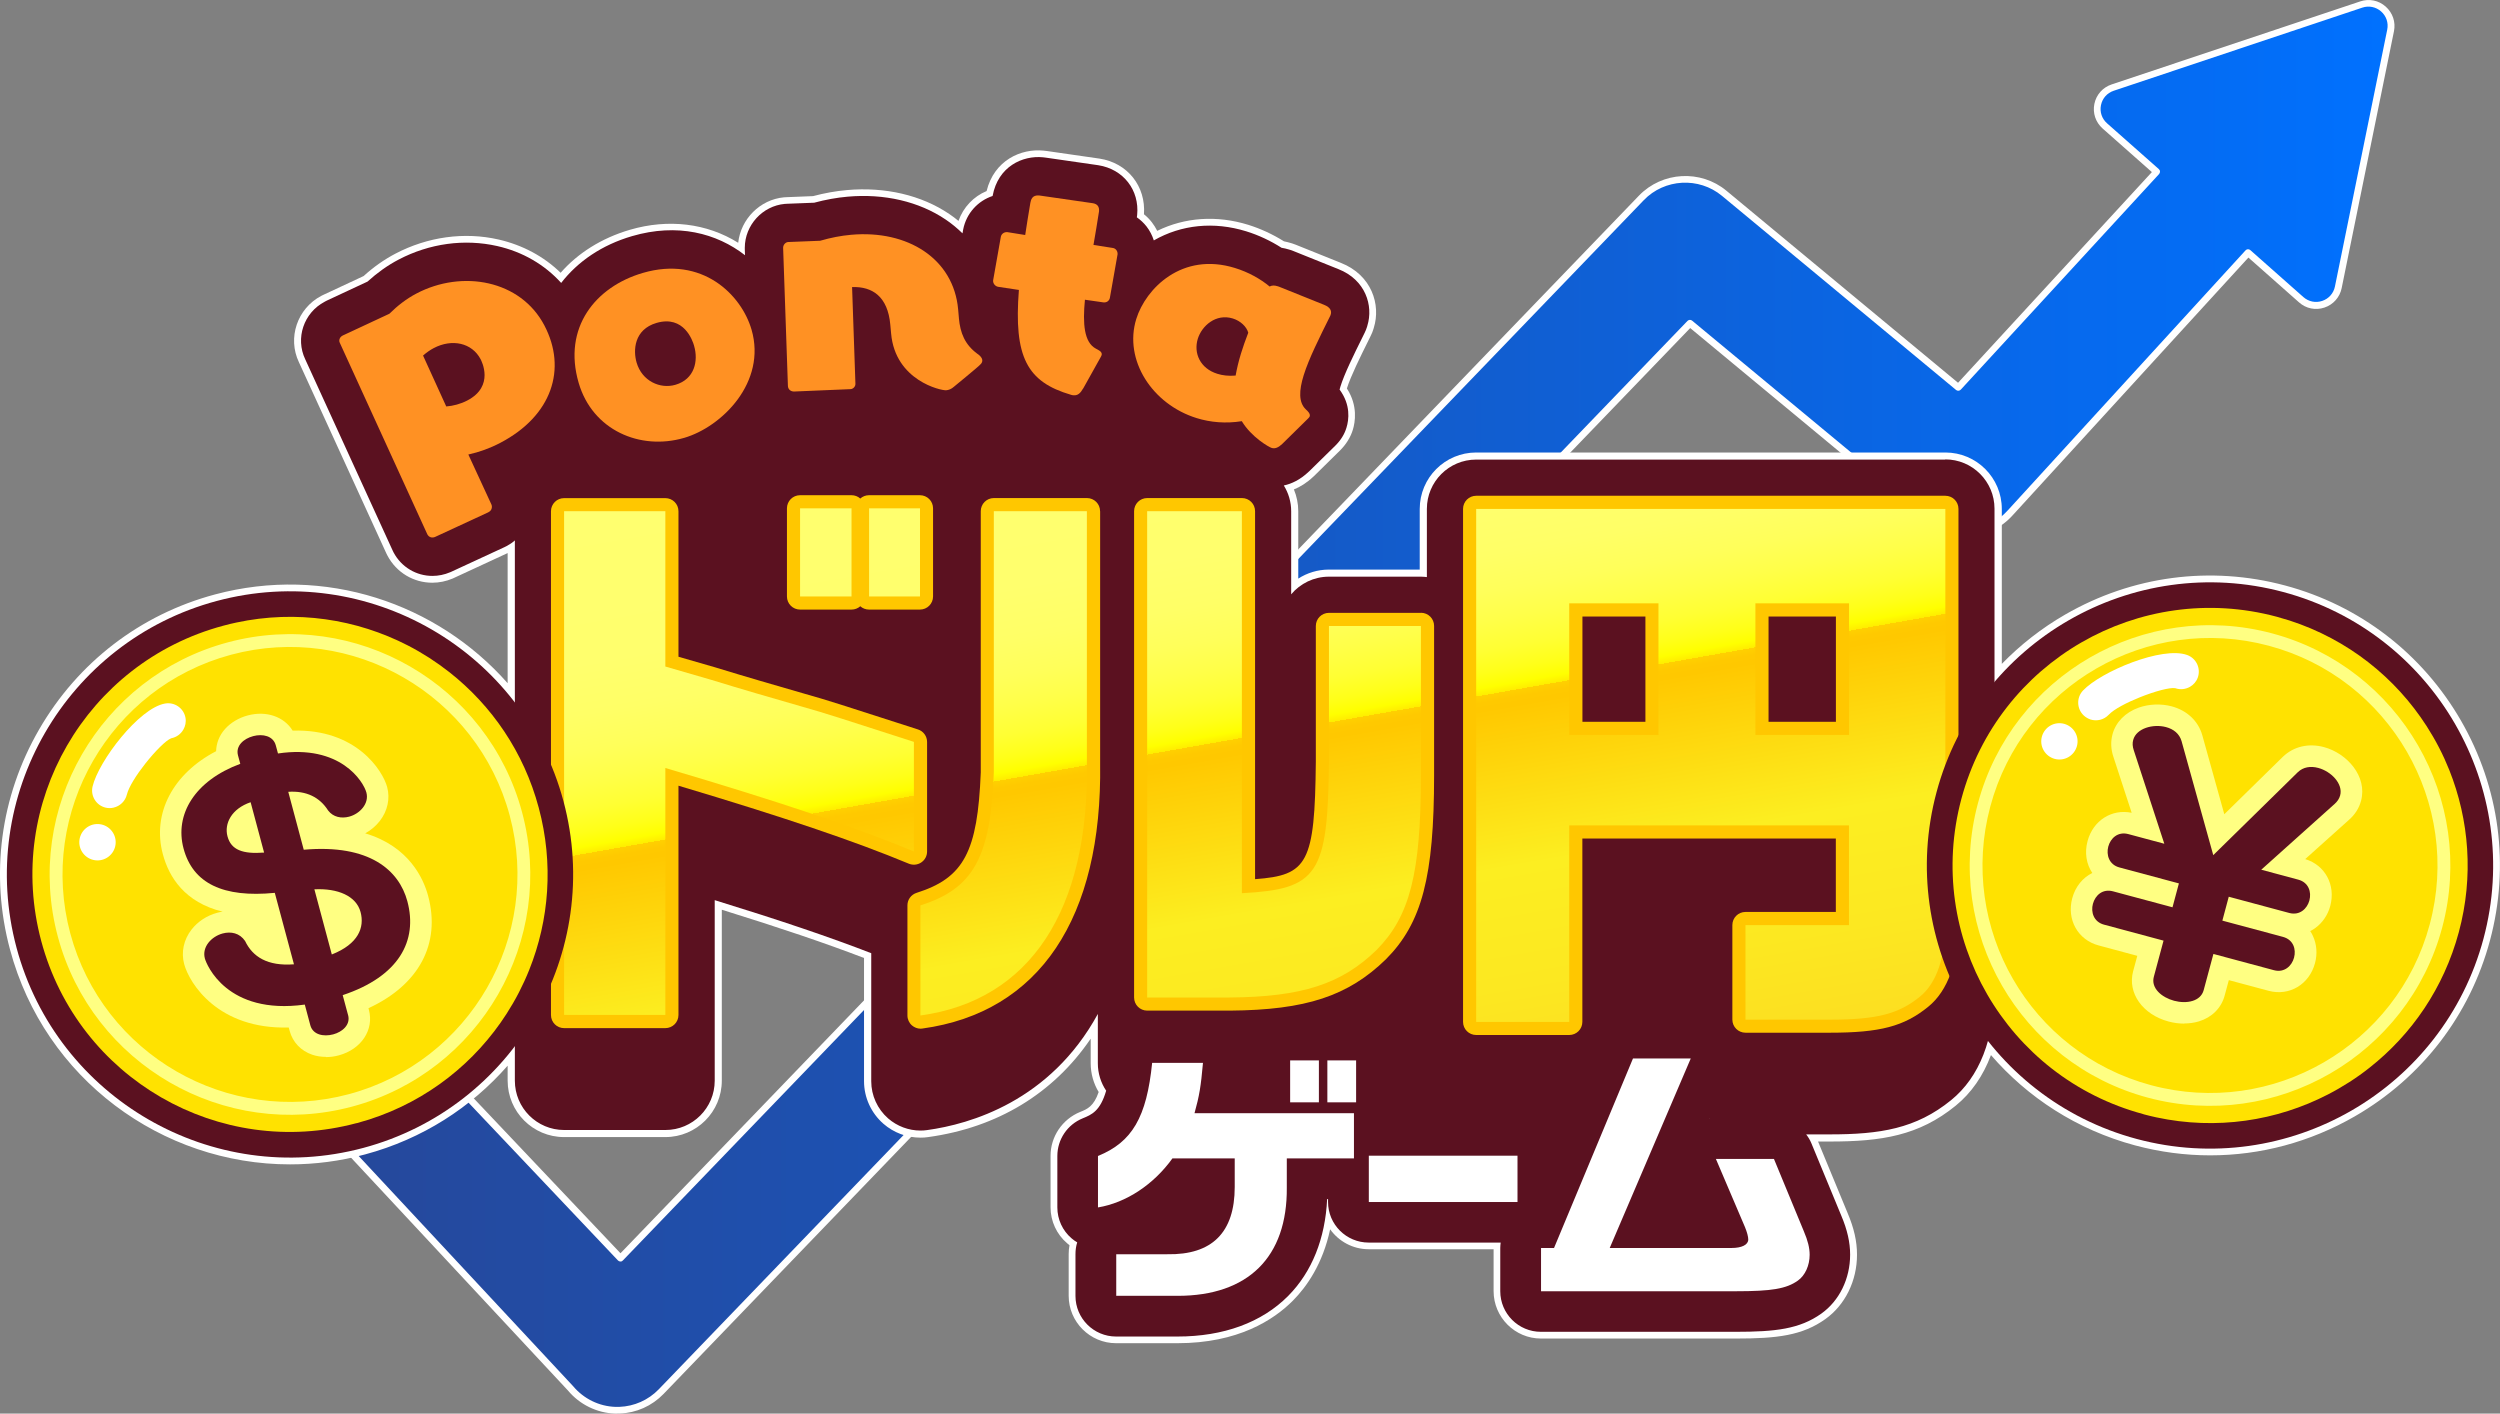 <?xml version="1.0" encoding="UTF-8"?>
<svg id="_レイヤー_2" data-name="レイヤー 2" xmlns="http://www.w3.org/2000/svg" xmlns:xlink="http://www.w3.org/1999/xlink" viewBox="0 0 360 203.56">
  <rect x="0" y="0" width="360" height="203.56" fill="#808080" stroke="none"/>
  <defs>
    <style>
      .cls-1 {
        fill: url(#_名称未設定グラデーション_3-2);
      }

      .cls-2 {
        fill: #ffe200;
      }

      .cls-3 {
        fill: #ffff82;
      }

      .cls-4 {
        fill: url(#_名称未設定グラデーション_3-3);
      }

      .cls-5 {
        fill: #fff;
      }

      .cls-6 {
        fill: #5b1120;
      }

      .cls-7 {
        fill: #5b1120;
      }

      .cls-8 {
        fill: url(#_名称未設定グラデーション_3);
      }

      .cls-9 {
        fill: url(#_新規グラデーションスウォッチ_1);
      }

      .cls-10 {
        fill: #ff9123;
      }

      .cls-11 {
        fill: #ffc700;
      }
    </style>
    <linearGradient id="_新規グラデーションスウォッチ_1" data-name="新規グラデーションスウォッチ 1" x1="31.41" y1="101.78" x2="344.32" y2="101.78" gradientUnits="userSpaceOnUse">
      <stop offset="0" stop-color="#284696"/>
      <stop offset=".3" stop-color="#1d51b1"/>
      <stop offset=".93" stop-color="#036df6"/>
      <stop offset="1" stop-color="#0071ff"/>
    </linearGradient>
    <linearGradient id="_名称未設定グラデーション_3" data-name="名称未設定グラデーション 3" x1="99.92" y1="70.32" x2="118.05" y2="173.18" gradientUnits="userSpaceOnUse">
      <stop offset="0" stop-color="#ffff6f"/>
      <stop offset=".21" stop-color="#ffff6d"/>
      <stop offset=".28" stop-color="#ff6"/>
      <stop offset=".33" stop-color="#ffff5a"/>
      <stop offset=".37" stop-color="#ffff49"/>
      <stop offset=".41" stop-color="#ff3"/>
      <stop offset=".44" stop-color="#ffff19"/>
      <stop offset=".46" stop-color="#ff0"/>
      <stop offset=".47" stop-color="#ffed00"/>
      <stop offset=".47" stop-color="#ffdc00"/>
      <stop offset=".47" stop-color="#ffd000"/>
      <stop offset=".48" stop-color="#ffc900"/>
      <stop offset=".49" stop-color="#ffc800"/>
      <stop offset=".71" stop-color="#fcee21"/>
      <stop offset=".87" stop-color="#fce821"/>
      <stop offset="1" stop-color="#fcdf21"/>
    </linearGradient>
    <linearGradient id="_名称未設定グラデーション_3-2" data-name="名称未設定グラデーション 3" x1="158.33" y1="60.02" x2="176.46" y2="162.88" xlink:href="#_名称未設定グラデーション_3"/>
    <linearGradient id="_名称未設定グラデーション_3-3" data-name="名称未設定グラデーション 3" x1="235.11" y1="46.48" x2="253.25" y2="149.34" xlink:href="#_名称未設定グラデーション_3"/>
  </defs>
  <g id="design">
    <g>
      <g>
        <path class="cls-9" d="M340.03.66l-35.8,11.97c-2.37.79-3,3.86-1.12,5.52l7.46,6.6-28.56,31.05-33.72-27.96c-3.54-2.93-8.74-2.64-11.92.67L89.34,181.17l-42.43-44.8c-3.11-3.71-8.65-4.2-12.36-1.08-3.71,3.11-4.2,8.65-1.08,12.36l48.7,52.28c1.6,1.91,3.93,3.05,6.42,3.13.2,0,.41,0,.61,0,2.27-.08,4.43-1.04,6.01-2.68L243.35,46.55l33.99,28.18c3.65,3.02,9.04,2.61,12.17-.94l34.21-37.4,7.65,6.77c1.87,1.66,4.84.67,5.34-1.79l7.53-36.99c.5-2.45-1.84-4.52-4.22-3.73Z"/>
        <path class="cls-5" d="M88.89,203.56c-.1,0-.21,0-.31,0-2.62-.09-5.1-1.3-6.78-3.31l-48.69-52.26c-3.3-3.93-2.79-9.79,1.13-13.07,1.9-1.59,4.3-2.35,6.76-2.13,2.47.22,4.7,1.38,6.29,3.28l42.06,44.4L236.01,28.17c3.35-3.47,8.88-3.78,12.59-.71l33.36,27.66,27.91-30.34-7.09-6.27c-1.01-.9-1.46-2.22-1.19-3.55.27-1.32,1.2-2.37,2.48-2.8L339.88.2c1.28-.43,2.65-.15,3.66.75,1.01.9,1.46,2.22,1.19,3.55l-7.53,36.99c-.27,1.32-1.2,2.37-2.48,2.8-1.28.43-2.65.15-3.66-.75l-7.29-6.45-33.89,37.05c-3.33,3.76-8.97,4.2-12.85.99l-33.64-27.89L95.56,200.72c-1.68,1.74-3.93,2.75-6.35,2.83-.11,0-.22,0-.33,0ZM40.17,133.73c-1.94,0-3.81.68-5.31,1.94-3.5,2.94-3.96,8.18-1.02,11.68l48.69,52.26c1.53,1.82,3.74,2.9,6.08,2.98.19,0,.38,0,.57,0,2.16-.08,4.18-.98,5.68-2.53L243,46.21c.18-.18.47-.2.66-.04l33.99,28.18c3.47,2.87,8.52,2.48,11.5-.89l34.21-37.41c.18-.2.48-.21.68-.04l7.65,6.77c.75.66,1.76.87,2.71.55.95-.32,1.63-1.09,1.83-2.07l7.53-36.99c.2-.98-.13-1.96-.88-2.62s-1.76-.87-2.71-.55l-35.8,11.97c-.95.32-1.63,1.09-1.83,2.07s.13,1.96.88,2.62l7.46,6.6c.1.09.16.21.16.34s-.04.26-.13.36l-28.56,31.05c-.18.19-.47.21-.67.05l-33.72-27.96c-3.32-2.75-8.27-2.48-11.26.63L89.69,181.51c-.09.1-.2.16-.35.15-.13,0-.26-.06-.35-.15l-42.43-44.8c-1.44-1.72-3.44-2.76-5.65-2.95-.25-.02-.49-.03-.74-.03Z"/>
      </g>
      <path class="cls-5" d="M354.38,103.77c-5.58-9.67-14.58-16.58-25.33-19.46-10.75-2.88-22-1.39-31.67,4.19-3.4,1.96-6.45,4.36-9.12,7.1v-22.31c0-4.49-3.64-8.13-8.13-8.13h-67.56c-4.49,0-8.13,3.64-8.13,8.13v8.73h-13.08c-1.62,0-3.14.48-4.41,1.3v-9.7c0-1.11-.23-2.18-.63-3.14.91-.37,1.86-.95,2.8-1.84.02-.02.04-.04.07-.06l3.75-3.69s.04-.04.05-.05c.88-.89,1.5-1.9,1.82-2.96.32-1.05.76-3.44-.86-5.94.56-1.79,1.9-4.49,3.2-7.11l.24-.49c.16-.31.29-.64.39-.98l.05-.17c1.03-3.31-.3-7.59-4.75-9.34l-6.49-2.61c-.16-.07-.33-.12-.5-.18l-.2-.06c-.33-.1-.66-.18-1-.25-1.59-1-3.36-1.82-5.15-2.38-4.54-1.4-9.11-1.08-13.1.87-.22-.43-.48-.85-.78-1.24-.33-.43-.71-.81-1.13-1.15.29-4.03-2.36-7.39-6.39-8.01-.02,0-.05,0-.07-.01l-7.55-1.09c-.09-.01-.19-.03-.28-.03l-.17-.02c-3.24-.33-7.11,1.38-8.2,5.82-1.87.78-3.35,2.32-4.05,4.3-.42-.35-.86-.68-1.32-.99-4.01-2.72-9.25-3.94-14.74-3.45-1.61.14-3.21.43-4.88.87l-3.76.15c-.12,0-.24.01-.36.02h-.05c-3.47.32-6.24,3.13-6.61,6.55-4.52-2.82-10.04-3.49-15.57-1.88-4.14,1.21-7.54,3.39-10,6.2-2.4-2.34-5.45-3.99-8.93-4.79-4.94-1.13-10.22-.4-14.87,2.04-1.6.84-3.14,1.92-4.57,3.22l-5.74,2.68c-.08.04-.15.07-.23.11l-.12.06c-3.48,1.83-4.89,6.07-3.23,9.55l12.58,27.51c.05.11.1.22.16.32,1.31,2.5,3.82,3.93,6.47,3.93.98,0,1.98-.2,2.95-.61.06-.02.11-.05.17-.08l7.69-3.56s.03-.01.04-.02v18.74c-10.16-11.53-26.33-17.02-42.15-12.78-10.75,2.88-19.75,9.79-25.33,19.46C.04,114.73-1.45,125.97,1.44,136.73c4.99,18.63,21.9,30.95,40.33,30.94,3.57,0,7.19-.46,10.79-1.43,8.27-2.22,15.29-6.78,20.54-12.78v2.15c0,4.49,3.64,8.13,8.13,8.13h14.58c4.49,0,8.13-3.64,8.13-8.13v-24.61c8.41,2.61,15.04,4.86,20.48,6.95v17.74c0,2.35,1.02,4.58,2.79,6.13,1.49,1.3,3.39,2,5.34,2,.37,0,.74-.02,1.11-.08,9.94-1.37,18.02-6.26,23.4-14.17v3.53c0,1.52.42,2.94,1.15,4.15-.71,2.07-1.64,2.46-2.67,2.87-2.57,1.05-4.26,3.55-4.26,6.32v7.41c0,2,.88,3.91,2.41,5.2.11.09.21.18.32.26-.08.41-.12.84-.12,1.28v6c0,3.77,3.06,6.83,6.83,6.83h8.84c8.71,0,13.85-3.34,16.63-6.14,2.01-2.03,4.3-5.32,5.35-10.26,1.24,1.73,3.26,2.87,5.56,2.87h17.98v6.03c0,3.77,3.06,6.83,6.83,6.83h28.05c5.94,0,9.56-.43,12.89-2.8,2.86-2.04,4.56-5.51,4.56-9.28,0-1.91-.43-3.82-1.36-6.01l-4.25-10.28h1.69c7.47,0,12.84-.85,18.13-5.16,2.26-1.84,3.96-4.3,5.08-7.29,5.28,6.11,12.37,10.75,20.73,13,3.58.96,7.22,1.44,10.84,1.44,7.23,0,14.38-1.9,20.83-5.62,9.67-5.58,16.58-14.58,19.46-25.33,2.88-10.75,1.39-22-4.19-31.67ZM242.14,172.89l.04-.09.04.09h-.08Z"/>
      <path class="cls-6" d="M280.13,66.18h-67.56c-3.92,0-7.1,3.18-7.1,7.1v9.82c-.28-.03-.57-.06-.86-.06h-13.24c-2.18,0-4.14.99-5.44,2.54v-11.96c0-1.36-.39-2.63-1.06-3.71,1.11-.24,2.35-.81,3.58-1.98.02-.02.04-.04.06-.05l3.8-3.73c.78-.78,1.3-1.63,1.58-2.56.36-1.17.63-3.29-.99-5.49.03-.12.07-.27.12-.43.58-1.86,1.88-4.5,3.26-7.28l.24-.49c.13-.27.24-.54.33-.83l.05-.18c.89-2.88-.27-6.61-4.18-8.14l-6.49-2.61c-.14-.06-.28-.11-.42-.15l-.2-.06c-.37-.11-.73-.2-1.07-.25-1.56-1-3.3-1.82-5.08-2.37-4.65-1.44-9.34-.97-13.31,1.31-.23-.72-.58-1.4-1.05-2.01-.4-.51-.87-.95-1.39-1.31v-.05c.02-.09.03-.19.04-.28.35-3.6-1.98-6.61-5.6-7.18l-7.55-1.09c-.08-.01-.16-.02-.24-.03l-.17-.02c-2.94-.29-6.46,1.32-7.25,5.54,0,.01,0,.02,0,.03-2.12.7-3.78,2.49-4.24,4.81,0,.03-.01.07-.02.11l-.08.46c-.74-.72-1.54-1.39-2.43-1.99-3.83-2.59-8.84-3.76-14.11-3.29-1.59.14-3.17.43-4.82.87l-3.87.15c-.1,0-.21.01-.31.02h-.05c-3.21.29-5.75,3.06-5.76,6.31,0,.07,0,.15,0,.22l.03.86c-4.08-3.17-9.73-4.66-16.26-2.75-4.35,1.27-7.83,3.66-10.21,6.74-2.38-2.63-5.54-4.48-9.21-5.31-4.72-1.07-9.76-.38-14.2,1.95-1.57.82-3.07,1.89-4.48,3.17l-5.87,2.74c-.07.03-.13.06-.19.1l-.11.06c-3.02,1.59-4.24,5.26-2.8,8.28l12.58,27.52c.04.09.09.18.13.27,1.14,2.17,3.32,3.41,5.61,3.41.85,0,1.72-.17,2.56-.53.05-.02.1-.04.14-.06l7.69-3.56c.09-.04.19-.09.28-.14l.04-.02c.42-.22.81-.49,1.16-.8v77.8c0,3.92,3.18,7.1,7.1,7.1h14.58c3.92,0,7.1-3.18,7.1-7.1v-26c9.42,2.9,16.67,5.36,22.54,7.64v18.44c0,2.05.89,4,2.43,5.35,1.3,1.13,2.96,1.75,4.66,1.75.32,0,.65-.02.97-.07,6.15-.85,17.7-4.14,24.57-16.72v7.1c0,1.46.44,2.82,1.2,3.95-.86,2.95-2.09,3.45-3.38,3.98-2.21.9-3.65,3.04-3.65,5.42v7.41c0,1.72.75,3.35,2.06,4.46.25.21.52.41.8.57-.17.54-.25,1.11-.25,1.71v6c0,3.23,2.62,5.85,5.85,5.85h8.84c6.63,0,12.14-2.02,15.94-5.85,3.42-3.45,5.34-8.26,5.61-13.95h.13v.42c0,3.23,2.62,5.85,5.85,5.85h19.01c-.03.25-.06.51-.06.77v6.23c0,3.23,2.62,5.85,5.85,5.85h28.05c5.73,0,9.21-.4,12.33-2.62,2.6-1.85,4.15-5.03,4.15-8.49,0-1.78-.41-3.58-1.27-5.61l-4.31-10.43c-.19-.47-.45-.89-.75-1.28h3.39c7.24,0,12.42-.81,17.48-4.93,4.09-3.32,6.25-8.86,6.25-16.03v-69.14c0-3.92-3.18-7.1-7.1-7.1ZM246.13,161.07s.02.03.04.04c-.02,0-.04,0-.06,0l.02-.05Z"/>
      <g>
        <path class="cls-11" d="M115.21,87.78h7.41c.48,0,.93-.18,1.26-.48.33.3.78.48,1.26.48h7.33c1.05,0,1.89-.85,1.89-1.89v-12.69c0-1.05-.85-1.89-1.89-1.89h-7.33c-.48,0-.93.18-1.26.48-.33-.3-.78-.48-1.26-.48h-7.41c-1.05,0-1.89.85-1.89,1.89v12.69c0,1.05.85,1.89,1.89,1.89Z"/>
        <path class="cls-11" d="M132.66,124.19c.53-.35.84-.94.84-1.57v-15.78c0-.82-.53-1.55-1.31-1.8l-3.2-1.03c-6.94-2.24-10.1-3.27-13.02-4.08-4.26-1.23-8.66-2.5-13.01-3.84l-5.26-1.52v-20.95c0-1.05-.85-1.89-1.89-1.89h-14.58c-1.05,0-1.89.85-1.89,1.89v72.54c0,1.05.85,1.89,1.89,1.89h14.58c1.05,0,1.89-.85,1.89-1.89v-33.02c15.08,4.5,25.38,7.99,33.17,11.23.58.24,1.25.18,1.78-.17Z"/>
        <path class="cls-11" d="M204.61,88.25h-13.24c-1.05,0-1.89.85-1.89,1.89v19.51c-.14,14.7-1.18,16.39-8.75,16.95v-52.99c0-1.05-.85-1.89-1.89-1.89h-13.64c-1.05,0-1.89.85-1.89,1.89v70.03c0,1.05.85,1.89,1.89,1.89h11.92c10.93-.09,17.01-2.09,22.46-7.4,5.19-5.22,6.93-11.9,6.93-26.46v-21.54c0-1.05-.85-1.89-1.89-1.89Z"/>
        <path class="cls-11" d="M158.41,73.61c0-1.05-.85-1.89-1.89-1.89h-13.4c-1.05,0-1.89.85-1.89,1.89v37.61c-.45,11.46-2.44,15.19-9.24,17.35-.79.25-1.32.98-1.32,1.8v15.86c0,.55.24,1.07.65,1.43.35.3.79.47,1.24.47.09,0,.17,0,.26-.02,16.84-2.32,25.93-15.89,25.6-38.18v-36.31Z"/>
        <path class="cls-11" d="M280.13,71.39h-67.56c-1.05,0-1.89.85-1.89,1.89v73.87c0,1.05.85,1.89,1.89,1.89h13.4c1.05,0,1.89-.85,1.89-1.89v-26.4h36.5v10.57h-13.01c-1.05,0-1.89.85-1.89,1.89v13.61c0,1.05.85,1.89,1.89,1.89h12.14c7.25,0,10.71-.91,14.2-3.76,2.79-2.27,4.33-6.52,4.33-11.99v-59.68c0-1.05-.85-1.89-1.89-1.89ZM227.87,103.94v-15.16h9.07v15.16h-9.07ZM254.67,103.94v-15.16h9.7v15.16h-9.7Z"/>
      </g>
      <g>
        <path class="cls-8" d="M81.23,73.61h14.58v22.37l6.62,1.92c4.34,1.34,8.67,2.59,13.01,3.84,3.31.92,6.86,2.09,16.16,5.09v15.78c-8.44-3.51-19.71-7.26-35.79-12.02v35.56h-14.58v-72.54ZM115.21,73.2h7.41v12.69h-7.41v-12.69ZM125.15,73.2h7.33v12.69h-7.33v-12.69Z"/>
        <path class="cls-1" d="M132.55,130.37c7.65-2.42,10.09-6.93,10.56-19.11v-37.65h13.4v36.31c.32,21.2-8.2,34.14-23.97,36.31v-15.86ZM165.19,73.61h13.64v55.01c10.96-.58,12.38-2.67,12.54-18.95v-19.53h13.24v21.54c0,14.02-1.58,20.28-6.39,25.12-5.05,4.92-10.8,6.76-21.13,6.84h-11.9v-70.03Z"/>
        <path class="cls-4" d="M266.26,118.86h-40.29v28.3h-13.4v-73.87h67.56v59.68c0,4.84-1.26,8.6-3.63,10.52-3.07,2.5-6.15,3.34-13.01,3.34h-12.14v-13.61h14.9v-14.36ZM225.97,105.83h12.85v-18.95h-12.85v18.95ZM266.26,105.83v-18.95h-13.48v18.95h13.48Z"/>
      </g>
      <g>
        <path class="cls-5" d="M160.73,180.61h7.36c6.45.12,9.71-3.14,9.71-9.68v-4.12h-8.97c-2.7,3.76-6.66,6.39-10.72,7.06v-7.41c4.92-2,7.01-5.57,7.8-13.41h7.32c-.3,3.37-.52,4.74-1.22,7.25h22.96v6.51h-9.67v4.19c.09,10.04-5.58,15.6-15.72,15.6h-8.84v-6ZM185.78,152.7h4.14v6.04h-4.14v-6.04ZM191.14,152.7h4.14v6.04h-4.14v-6.04Z"/>
        <path class="cls-5" d="M197.11,166.42h21.41v6.67h-21.41v-6.67Z"/>
        <path class="cls-5" d="M221.91,179.71h1.87l11.37-27.29h8.32l-11.67,27.29h17.55c1.48,0,2.4-.47,2.4-1.22,0-.39-.17-1.06-.48-1.8l-4.18-9.8h8.36l4.31,10.43c.57,1.33.83,2.39.83,3.37,0,1.53-.65,2.98-1.7,3.72-1.66,1.18-3.79,1.53-8.93,1.53h-28.05v-6.23Z"/>
      </g>
      <g>
        <path class="cls-10" d="M70.34,73.76l-7.69,3.56c-.45.19-.89.04-1.11-.37l-12.61-27.59c-.18-.34-.02-.81.38-1.02l.07-.04,6.69-3.12c1.2-1.19,2.5-2.18,3.89-2.91,6.6-3.47,15-1.95,18.43,4.59,3.29,6.27,1.09,13.01-6.33,16.9-1.5.79-3.07,1.35-4.62,1.69l3.33,7.21c.16.39,0,.87-.36,1.05l-.07.04ZM64.26,58.53c.96-.07,2.09-.36,3.05-.87,3.93-2.06,2.02-5.69,1.9-5.93-1.25-2.37-4.12-2.99-6.76-1.6-.5.26-1.03.63-1.53,1.07l3.34,7.33Z"/>
        <path class="cls-10" d="M98.49,63.06c-6.31,1.84-13.17-1.11-15.16-7.92-2.33-7.97,2.43-13.85,9.24-15.84,8.55-2.5,14.18,3.13,15.65,8.16,2.2,7.55-4.23,14-9.72,15.6ZM99.95,49.79c-.21-.74-1.46-4.44-5.41-3.29-3.25.95-3.38,3.97-2.87,5.71.78,2.67,3.39,3.84,5.59,3.2,2.75-.8,3.33-3.41,2.69-5.61Z"/>
        <path class="cls-10" d="M138.08,45.82c.19,2.14.87,3.8,2.64,5.11.26.17.69.51.73.93.02.23-.08.47-.34.68,0,.08-3.73,3.14-3.73,3.14-.37.34-.77.49-1.13.52-.72.06-7.33-1.38-7.93-8.17l-.12-1.3c-.36-4-2.56-5.5-5.5-5.39l.48,13.91c.03.38-.3.76-.7.79h-.08s-8.06.34-8.06.34c-.49,0-.84-.31-.88-.77l-.69-19.93c0-.42.33-.8.73-.83h.08s4.52-.18,4.52-.18c1.54-.45,3.01-.73,4.46-.86,8.15-.73,14.76,3.45,15.41,10.73l.11,1.26Z"/>
        <path class="cls-10" d="M155.97,55.94c-.39.69-.79,1.04-1.39.98-.12-.01-.24-.02-.36-.07-6.34-1.86-8.25-5.43-7.5-15.1l-2.99-.45c-.44-.08-.76-.5-.72-.92l1.11-6.28c.08-.42.48-.72.96-.67l2.55.41c.22-1.44.46-2.99.74-4.62.09-.45.24-1.17,1.28-1.07l.16.02,7.55,1.09c.68.11.96.52.9,1.17-.24,1.59-.53,3.26-.8,4.84l2.75.43c.44.04.76.46.72.92l-1.11,6.28c-.08.38-.43.69-.87.64h-.08s-2.64-.38-2.64-.38c-.34,3.47-.12,6.14,1.57,7.04.42.23.89.43.85.85,0,.08-.06.19-.11.3l-2.56,4.59Z"/>
        <path class="cls-10" d="M184.64,63.93c-.54.51-1.03.73-1.53.57-.39-.12-2.9-1.54-4.29-3.85-2.31.37-4.52.17-6.49-.44-6.43-1.99-10.53-8.38-8.71-14.27,1.36-4.39,6.59-9.71,14.21-7.35,1.93.59,3.69,1.58,5,2.67.31-.18.69-.19,1.15-.04l.19.06,6.49,2.61c.98.38,1.1.94.97,1.38l-.06.18c-1.57,3.16-3.09,6.18-3.84,8.59-.68,2.2-.74,3.9.3,4.9.33.3.68.65.57,1.02-.02.07-.1.17-.22.29l-3.75,3.69ZM178.7,50.91c.29-.95.64-1.93,1.05-3-.24-.87-1.12-1.71-2.23-2.05-2.43-.75-4.46,1.06-5.04,2.93-.63,2.05.33,4.27,2.83,5.04.73.23,1.62.34,2.62.25.18-.99.42-2.03.77-3.17Z"/>
      </g>
      <g>
        <path class="cls-7" d="M307.69,164.01c21.71,5.82,44.11-7.11,49.93-28.83,5.82-21.71-7.11-44.11-28.83-49.93-21.71-5.82-44.11,7.11-49.93,28.83-5.82,21.71,7.11,44.11,28.83,49.93Z"/>
        <path class="cls-2" d="M308.65,160.45c.62.17,1.24.31,1.86.45,8.66,1.86,17.34.51,24.72-3.3,1.05-.54,2.08-1.14,3.08-1.78,1-.64,1.97-1.33,2.9-2.07,6.07-4.78,10.7-11.49,12.86-19.52s1.49-16.16-1.37-23.34c-.44-1.1-.93-2.18-1.48-3.24-.54-1.05-1.14-2.08-1.78-3.08-4.49-6.99-11.33-12.49-19.76-15.22-.6-.19-1.21-.37-1.83-.54-19.78-5.3-40.11,6.44-45.41,26.22-5.3,19.78,6.44,40.11,26.22,45.41Z"/>
        <path class="cls-5" d="M303.65,102.93c.76-.81,2.6-1.76,4.49-2.52,2.12-.85,4.3-1.45,5.1-1.31.74.26,1.5.15,2.12-.2.5-.29.91-.74,1.12-1.33.47-1.32-.21-2.77-1.53-3.25-3.58-1.31-12.43,2.39-15,5.12-.96,1.02-.91,2.63.11,3.59.29.27.63.46.98.58.9.28,1.92.05,2.61-.68Z"/>
        <path class="cls-5" d="M296.22,104.16c-1.43.19-2.44,1.5-2.26,2.93.19,1.43,1.5,2.44,2.93,2.26,1.43-.19,2.44-1.5,2.26-2.93-.19-1.43-1.5-2.44-2.93-2.26Z"/>
        <g>
          <path class="cls-3" d="M314.51,147.4c-.73,0-1.49-.1-2.23-.3-3.75-1-5.95-4.12-5.11-7.24l.6-2.22-5.58-1.5c-2.98-.8-4.61-3.72-3.79-6.79.45-1.69,1.53-2.97,2.89-3.64-.85-1.27-1.14-2.91-.68-4.6.79-2.96,3.48-4.66,6.35-4.07l-2.63-8.05c-.37-1.1-.41-2.2-.13-3.25.47-1.76,1.86-3.17,3.8-3.85,1.48-.52,3.19-.58,4.71-.18,2.21.59,3.82,2.1,4.41,4.13l3.18,11.41,8.43-8.27c1.55-1.49,3.7-1.99,5.91-1.4,3.34.9,6.29,4.22,5.35,7.74-.28,1.05-.87,1.98-1.75,2.75l-6.29,5.64c2.87.87,4.41,3.73,3.61,6.74-.35,1.31-1.13,2.45-2.19,3.21-.23.16-.46.3-.7.42.15.22.28.45.39.7.55,1.19.66,2.58.3,3.91-.82,3.07-3.69,4.78-6.67,3.99l-5.74-1.54-.6,2.22c-.48,1.79-1.83,3.15-3.71,3.72-.66.2-1.37.3-2.11.3Z"/>
          <path class="cls-7" d="M318.73,137.37l-1.4,5.21c-.44,1.63-2.46,2.01-4.26,1.53-1.79-.48-3.36-1.82-2.92-3.45l1.4-5.21-8.57-2.3c-1.5-.4-1.92-1.82-1.6-3,.33-1.22,1.39-2.2,2.89-1.8l8.57,2.3.92-3.44-8.57-2.3c-1.5-.4-1.91-1.82-1.6-3,.33-1.22,1.39-2.2,2.89-1.8l5.18,1.39-4.4-13.47c-.18-.53-.21-1.03-.08-1.48.45-1.68,2.87-2.34,4.72-1.85,1.1.29,1.93.96,2.24,2.01l4.57,16.43,12.17-11.94c.79-.76,1.85-.91,2.94-.62,1.85.49,3.61,2.28,3.16,3.96-.12.45-.39.87-.81,1.24l-10.55,9.46,5.33,1.43c1.49.4,1.93,1.78,1.6,3-.32,1.18-1.39,2.2-2.89,1.8l-8.72-2.34-.92,3.44,8.72,2.34c1.5.4,1.93,1.78,1.6,3-.32,1.18-1.39,2.2-2.89,1.8l-8.72-2.34Z"/>
        </g>
        <path class="cls-3" d="M309.29,158.06c18.43,4.94,37.44-6.04,42.38-24.47,4.94-18.43-6.04-37.44-24.47-42.38-18.43-4.94-37.44,6.04-42.38,24.47-4.94,18.43,6.04,37.44,24.47,42.38ZM326.72,92.99c17.45,4.67,27.84,22.67,23.16,40.12-4.67,17.45-22.67,27.84-40.12,23.16-17.45-4.67-27.84-22.67-23.16-40.12,4.67-17.45,22.67-27.84,40.12-23.16Z"/>
      </g>
      <g>
        <path class="cls-7" d="M52.31,165.3c21.71-5.82,34.65-28.22,28.83-49.93-5.82-21.71-28.22-34.65-49.93-28.83-21.71,5.82-34.65,28.22-28.83,49.93,5.82,21.71,28.22,34.65,49.93,28.83Z"/>
        <path class="cls-2" d="M51.36,161.74c.62-.17,1.23-.35,1.83-.54,8.43-2.72,15.27-8.23,19.76-15.22.64-1,1.24-2.03,1.78-3.08.54-1.05,1.04-2.14,1.48-3.24,2.87-7.17,3.53-15.3,1.37-23.34-2.15-8.04-6.79-14.74-12.86-19.52-.93-.73-1.9-1.42-2.9-2.07-1-.64-2.03-1.24-3.08-1.78-7.38-3.8-16.06-5.16-24.72-3.3-.62.13-1.24.28-1.86.45-19.78,5.3-31.52,25.63-26.22,45.41,5.3,19.78,25.63,31.52,45.41,26.22Z"/>
        <path class="cls-5" d="M18.27,114.42c.26-1.08,1.37-2.83,2.63-4.43,1.41-1.79,3-3.4,3.76-3.68.77-.15,1.38-.62,1.74-1.24.29-.5.42-1.1.31-1.71-.25-1.38-1.57-2.3-2.95-2.05-3.76.66-9.56,8.28-10.43,11.94-.32,1.36.52,2.73,1.88,3.05.39.09.77.09,1.14,0,.92-.21,1.69-.92,1.92-1.89Z"/>
        <path class="cls-5" d="M12.45,119.2c-1.15.88-1.37,2.52-.49,3.67.88,1.15,2.52,1.37,3.67.49,1.15-.88,1.37-2.52.49-3.67-.88-1.15-2.52-1.37-3.67-.49Z"/>
        <g>
          <path class="cls-3" d="M46.93,152.19c-.68,0-1.35-.1-1.96-.31-1.63-.55-2.82-1.8-3.26-3.43l-.13-.49c-10.17.29-14.3-6.33-15.06-9.13-.46-1.71-.07-3.52,1.06-4.97.91-1.17,2.22-2.02,3.69-2.42.27-.07.53-.13.79-.16-5.47-1.34-7.73-4.98-8.61-8.28-1.58-5.89,1.47-11.6,7.67-14.83.03-1.15.46-2.27,1.28-3.19.81-.91,1.97-1.61,3.28-1.96,2.7-.72,5.24.2,6.46,2.19,9.16-.29,12.97,5.76,13.61,8.12.45,1.67.06,3.44-1.05,4.88-.57.73-1.29,1.34-2.11,1.79,6.36,1.9,8.41,6.58,9.06,9,1.86,6.93-1.34,12.83-8.59,16.18l.06.24c.77,2.87-1.1,5.68-4.33,6.55-.62.17-1.25.25-1.86.25Z"/>
          <path class="cls-7" d="M50.13,146.19c.36,1.36-.8,2.4-2.15,2.76-1.4.37-2.92.05-3.29-1.3l-.8-2.99c-11.23,1.55-14.16-5.78-14.39-6.64-.45-1.68.97-3.17,2.56-3.6,1.2-.32,2.44-.07,3.23,1.08,1.09,2.28,3.22,3.65,7.04,3.36l-2.76-10.29c-7.44.73-11.8-1.36-13.14-6.39-1.31-4.89,1.61-9.76,8.17-12.19l-.33-1.22c-.36-1.36.8-2.4,2.2-2.77,1.35-.36,2.87-.04,3.24,1.32l.32,1.18c8.99-1.34,12.3,4.04,12.73,5.62.43,1.59-.94,3.07-2.49,3.48-1.1.29-2.28.08-3.02-.89-1.21-1.91-3.12-2.86-5.74-2.69l2.23,8.34c9.5-.84,13.73,2.98,14.92,7.42,1.53,5.71-1.22,10.82-9.31,13.52l.78,2.9ZM36.09,115.52c-2.74.93-3.83,3.07-3.33,4.92.52,1.95,2.19,2.57,5.27,2.33l-1.94-7.25ZM47.79,137.44c3.82-1.51,4.73-3.89,4.13-6.11-.62-2.31-3.27-3.44-6.65-3.27l2.51,9.38Z"/>
        </g>
        <path class="cls-3" d="M50.71,159.35c18.43-4.94,29.41-23.95,24.47-42.38-4.94-18.43-23.95-29.41-42.38-24.47-18.43,4.94-29.41,23.95-24.47,42.38,4.94,18.43,23.95,29.41,42.38,24.47ZM33.28,94.28c17.45-4.67,35.44,5.72,40.12,23.16,4.67,17.45-5.72,35.44-23.16,40.12-17.45,4.67-35.44-5.72-40.12-23.16-4.67-17.45,5.72-35.44,23.16-40.12Z"/>
      </g>
    </g>
  </g>
</svg>